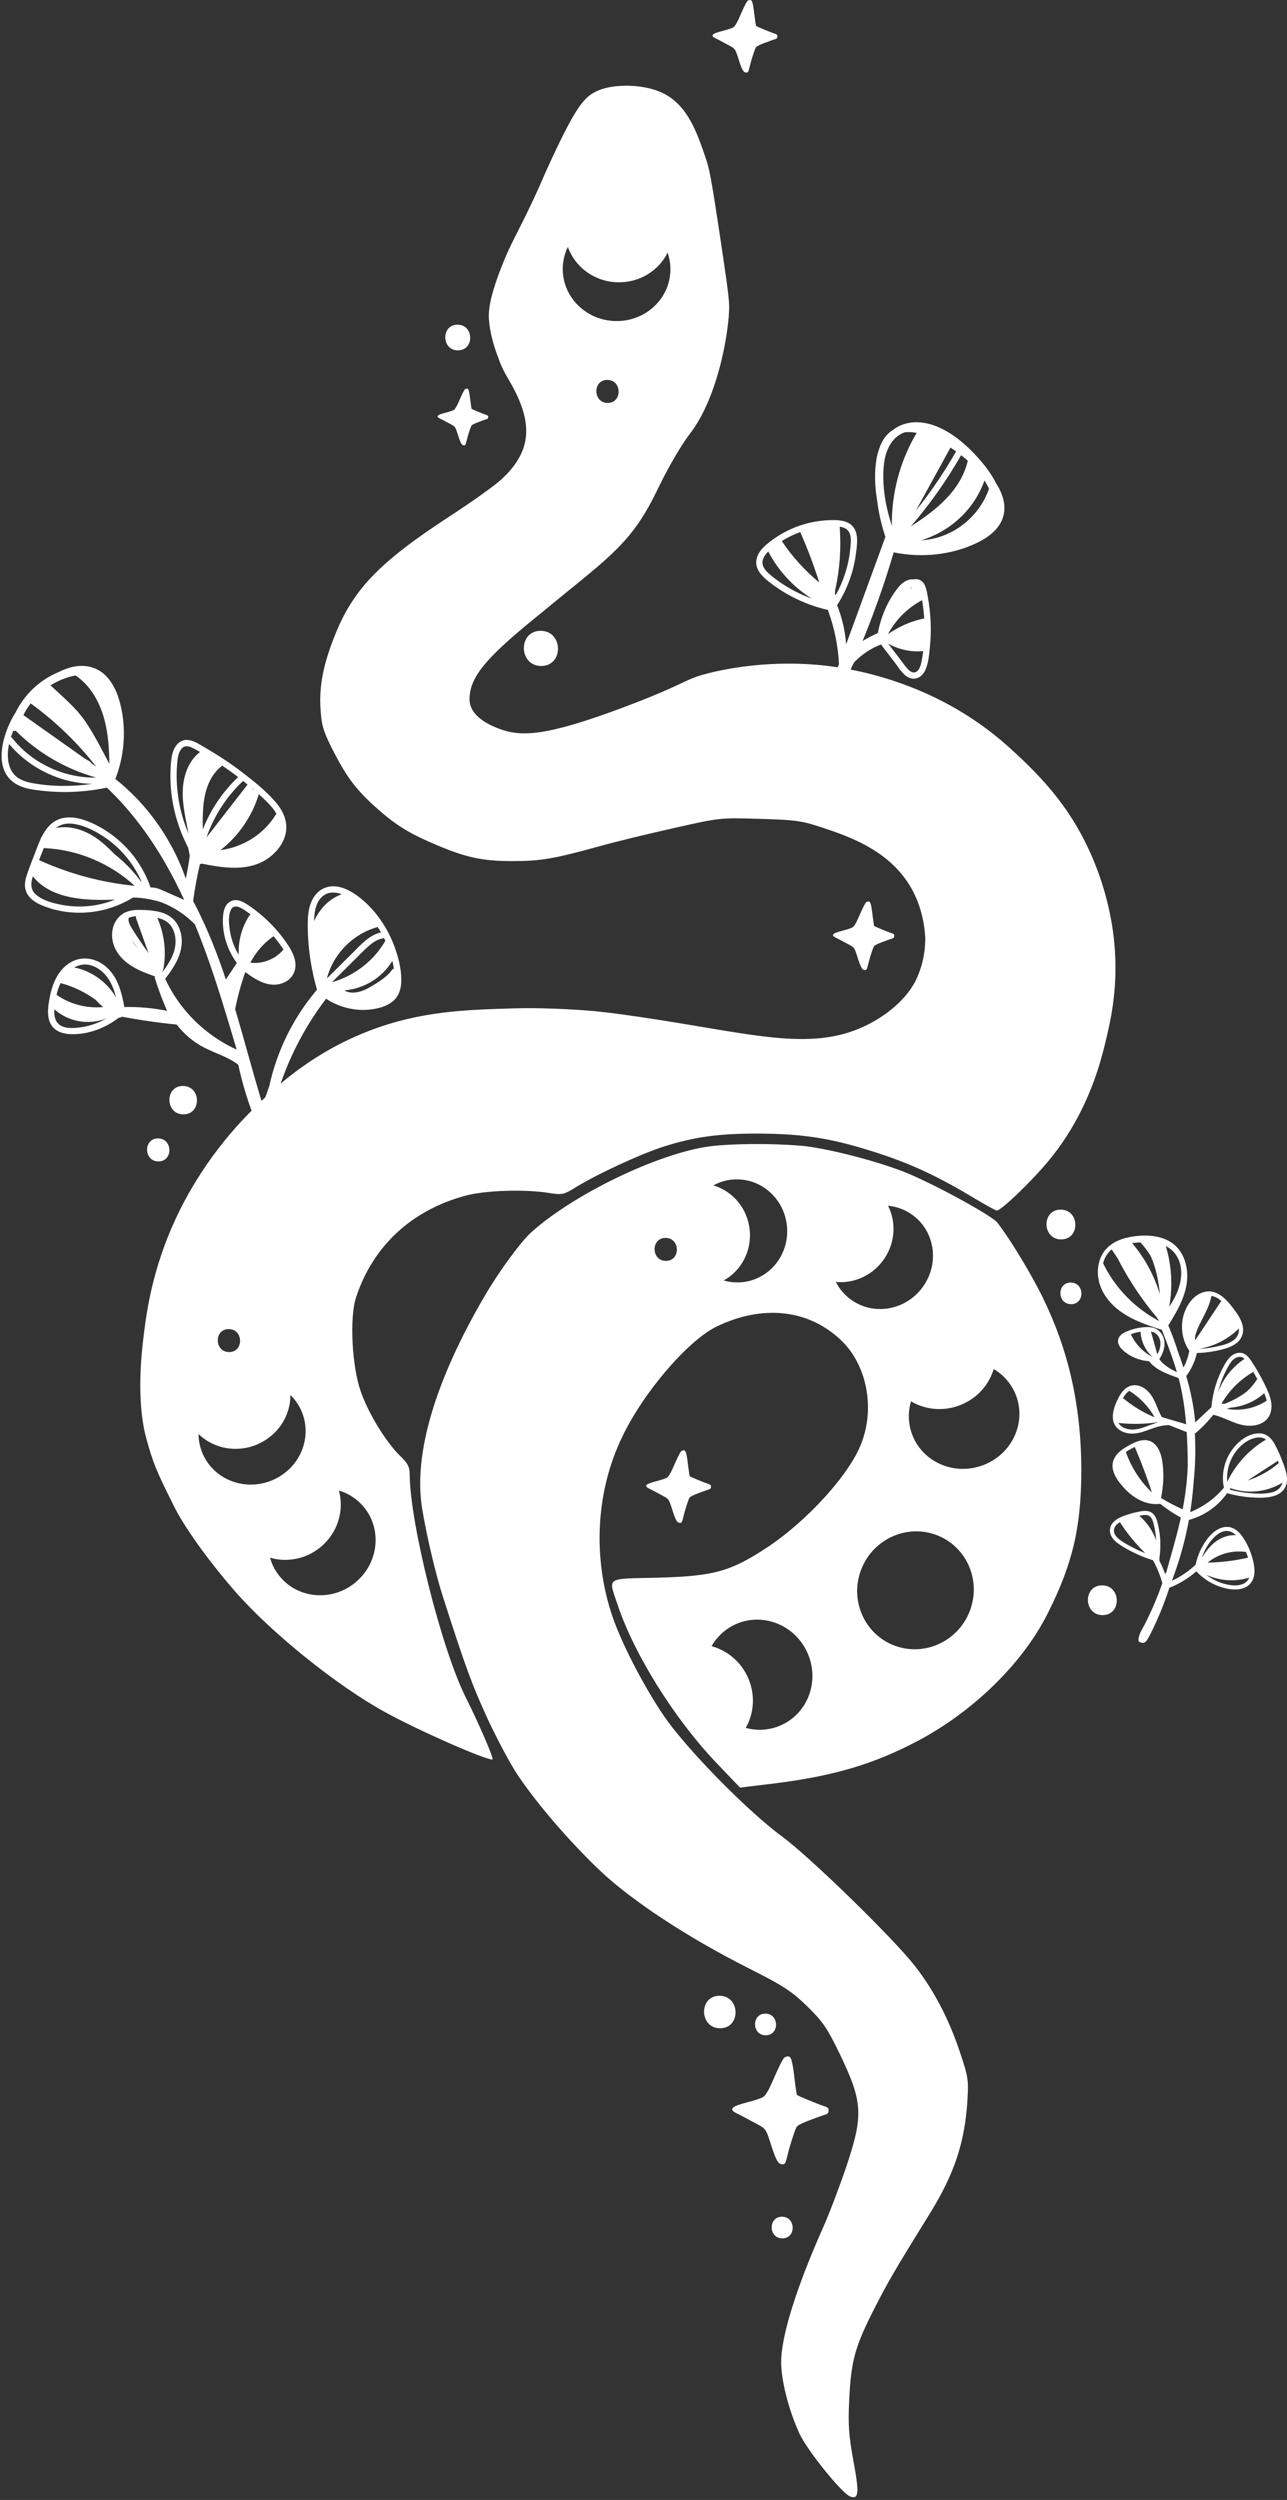 <?xml version="1.0" encoding="UTF-8"?> <svg xmlns="http://www.w3.org/2000/svg" width="170" height="330" viewBox="0 0 170 330" fill="none"><rect x="0" y="0" width="170" height="330" fill="#333333" stroke="none"/><path d="M87.252 197.289C88.426 197.922 88.303 197.748 88.879 199.525C89.261 200.679 89.449 201.001 89.774 201.019C90.052 201.035 90.079 200.981 90.268 200.214C90.474 199.359 90.857 198.159 91.05 197.748C91.132 197.575 91.544 197.365 92.323 197.076C92.954 196.834 93.571 196.625 93.694 196.587C93.817 196.561 93.909 196.433 93.918 196.267C93.931 196.034 93.85 195.963 93.446 195.84C92.995 195.692 91.197 194.958 91.106 194.864C91.083 194.84 90.994 194.28 90.911 193.609C90.709 191.853 90.598 191.459 90.333 191.443C90.212 191.437 90.052 191.494 89.975 191.568C89.82 191.726 89.534 192.287 88.894 193.75C88.588 194.455 88.32 194.906 88.119 195.039C87.955 195.152 87.338 195.361 86.749 195.506C85.251 195.888 85.007 196.14 85.784 196.517C86.008 196.619 86.666 196.967 87.252 197.289Z" fill="white"></path><path d="M94.548 5.074C94.772 5.176 95.43 5.524 96.016 5.846C97.19 6.479 97.067 6.305 97.643 8.082C98.025 9.236 98.213 9.558 98.538 9.576C98.816 9.592 98.843 9.538 99.032 8.771C99.238 7.916 99.621 6.716 99.814 6.305C99.896 6.132 100.308 5.922 101.087 5.633C101.718 5.391 102.335 5.182 102.458 5.144C102.58 5.118 102.672 4.99 102.682 4.824C102.695 4.591 102.615 4.52 102.21 4.397C101.759 4.249 99.961 3.515 99.87 3.421C99.847 3.397 99.758 2.837 99.675 2.166C99.473 0.411 99.362 0.015 99.097 0.001C98.976 -0.006 98.815 0.051 98.739 0.125C98.584 0.283 98.298 0.844 97.658 2.307C97.352 3.012 97.084 3.463 96.882 3.596C96.719 3.709 96.102 3.918 95.513 4.063C94.015 4.444 93.77 4.697 94.548 5.074Z" fill="white"></path><path d="M111.824 124.522C112.934 125.12 112.817 124.956 113.362 126.636C113.724 127.728 113.901 128.032 114.209 128.049C114.471 128.064 114.497 128.013 114.676 127.288C114.871 126.48 115.233 125.345 115.415 124.956C115.493 124.793 115.882 124.594 116.619 124.321C117.215 124.092 117.799 123.894 117.915 123.858C118.031 123.833 118.118 123.712 118.127 123.555C118.14 123.335 118.063 123.268 117.681 123.152C117.254 123.012 115.554 122.317 115.468 122.229C115.446 122.206 115.362 121.676 115.284 121.042C115.092 119.382 114.988 119.008 114.737 118.994C114.623 118.988 114.471 119.042 114.398 119.112C114.252 119.261 113.982 119.792 113.376 121.175C113.086 121.842 112.833 122.269 112.643 122.394C112.488 122.501 111.905 122.699 111.347 122.836C109.931 123.197 109.7 123.436 110.434 123.792C110.647 123.888 111.269 124.217 111.824 124.522Z" fill="white"></path><path d="M58.136 55.26C58.311 55.34 58.825 55.612 59.284 55.863C60.201 56.358 60.105 56.222 60.556 57.611C60.854 58.513 61 58.764 61.255 58.779C61.472 58.791 61.493 58.749 61.641 58.15C61.802 57.481 62.102 56.544 62.252 56.222C62.317 56.087 62.638 55.923 63.247 55.697C63.74 55.508 64.222 55.344 64.318 55.315C64.414 55.294 64.486 55.194 64.493 55.065C64.504 54.883 64.441 54.827 64.125 54.731C63.772 54.616 62.367 54.041 62.296 53.968C62.278 53.95 62.208 53.512 62.144 52.987C61.985 51.615 61.899 51.307 61.691 51.295C61.597 51.289 61.472 51.334 61.412 51.392C61.291 51.515 61.068 51.954 60.567 53.097C60.328 53.648 60.118 54.001 59.961 54.105C59.833 54.193 59.351 54.357 58.89 54.469C57.719 54.768 57.529 54.965 58.136 55.26Z" fill="white"></path><path d="M103.291 285.685C103.704 285.709 103.744 285.629 104.025 284.488C104.332 283.217 104.901 281.432 105.189 280.821C105.311 280.563 105.923 280.251 107.081 279.821C108.02 279.461 108.937 279.15 109.12 279.094C109.303 279.055 109.439 278.864 109.454 278.617C109.473 278.272 109.354 278.166 108.752 277.983C108.081 277.763 105.407 276.67 105.271 276.531C105.237 276.496 105.105 275.662 104.982 274.664C104.681 272.054 104.516 271.467 104.122 271.444C103.942 271.434 103.703 271.52 103.589 271.629C103.36 271.864 102.934 272.698 101.982 274.875C101.526 275.923 101.128 276.594 100.829 276.792C100.585 276.959 99.668 277.271 98.792 277.486C96.563 278.053 96.2 278.429 97.356 278.99C97.689 279.141 98.668 279.659 99.54 280.138C101.286 281.079 101.103 280.821 101.96 283.463C102.528 285.18 102.807 285.658 103.291 285.685Z" fill="white"></path><path d="M169.593 193.421C169.252 192.463 168.856 191.509 168.366 190.616C167.938 189.836 167.303 189.218 166.36 189.205C164.724 189.184 163.241 190.504 162.451 191.83C161.645 193.182 161.33 194.832 161.673 196.37C160.482 197.8 158.94 198.911 157.21 199.607C157.417 198.303 157.57 196.991 157.663 195.674C157.789 194.458 157.866 193.237 157.884 192.014C157.897 191.078 157.877 190.141 157.826 189.205C157.869 189.198 157.913 189.179 157.955 189.144C158.803 188.428 159.574 187.624 160.259 186.752C161.949 187.129 163.441 188.285 165.23 188.202C165.938 188.17 166.665 187.973 167.199 187.486C167.828 186.911 168.024 186.072 167.929 185.249C167.824 184.329 167.406 183.464 167.002 182.642C166.567 181.758 166.082 180.898 165.55 180.068C165.101 179.367 164.618 178.505 163.656 178.574C162.734 178.64 162.158 179.415 161.742 180.153C160.774 181.873 160.186 183.789 160.015 185.75C159.304 186.42 158.592 187.089 157.881 187.759C157.69 185.686 157.287 183.635 156.687 181.643C157.363 180.737 157.847 179.705 158.096 178.603C158.901 178.578 159.703 178.496 160.493 178.339C161.331 178.173 162.234 177.968 162.979 177.535C163.701 177.115 164.193 176.44 164.2 175.586C164.208 174.665 163.743 173.865 163.218 173.14C162.263 171.821 160.897 170.036 159.013 170.557C157.527 170.968 156.565 172.505 156.259 173.93C155.938 175.428 156.22 177.032 157.091 178.293C156.964 179.073 156.706 179.822 156.326 180.517C156.285 180.396 156.243 180.276 156.201 180.156C156.028 179.613 155.838 179.075 155.637 178.542C155.264 177.368 154.842 176.209 154.373 175.07C154.357 175.031 154.336 175 154.313 174.973C155.625 172.856 156.982 170.555 156.808 167.979C156.736 166.899 156.399 165.825 155.736 164.956C155.006 164.001 153.916 163.458 152.749 163.235C151.559 163.009 150.277 163.079 149.094 163.321C147.941 163.556 146.818 164.043 146.041 164.95C145.301 165.813 144.973 166.989 145.017 168.111C145.063 169.279 145.489 170.365 146.171 171.308C147.714 173.441 150.244 174.49 152.668 175.283C152.935 175.37 153.203 175.455 153.47 175.539C154.19 177.379 154.9 179.228 155.457 181.121C154.795 180.834 154.179 180.454 153.632 179.987C153.453 179.809 153.284 179.62 153.135 179.416C153.713 178.52 154.069 177.424 153.618 176.396C153.422 175.947 153.073 175.576 152.623 175.374C152.09 175.134 151.48 175.151 150.911 175.211C150.306 175.275 149.714 175.42 149.143 175.629C148.677 175.799 148.158 176.017 147.868 176.442C147.179 177.448 148.45 178.433 149.218 178.889C150.002 179.356 150.88 179.62 151.781 179.68C151.785 179.687 151.788 179.693 151.793 179.7C152.74 180.899 154.277 181.392 155.678 181.906C155.869 182.622 156.037 183.344 156.172 184.076C156.41 185.375 156.571 186.691 156.679 188.013C156.586 187.985 156.492 187.957 156.399 187.929C156.181 187.851 155.958 187.784 155.732 187.731C154.981 187.507 154.23 187.284 153.479 187.06C153.136 186.505 152.915 185.88 152.659 185.282C152.348 184.556 151.954 183.877 151.323 183.38C150.735 182.918 149.972 182.699 149.25 182.961C148.584 183.203 148.125 183.794 147.803 184.397C147.161 185.599 146.438 187.457 147.631 188.564C148.138 189.034 148.845 189.232 149.526 189.238C150.342 189.246 151.111 188.967 151.865 188.687C152.697 188.379 153.519 188.12 154.407 188.116L156.753 189.036C156.844 190.497 156.88 191.961 156.893 193.416C156.828 195.176 156.639 196.929 156.321 198.662C156.285 198.855 156.247 199.046 156.209 199.238C155.257 198.8 154.328 198.316 153.429 197.778C153.404 197.763 153.38 197.752 153.356 197.743C153.693 196.116 153.77 194.425 153.51 192.782C153.306 191.498 152.607 190.005 151.075 190.098C150.284 190.146 149.525 190.556 148.854 190.948C148.256 191.297 147.655 191.725 147.288 192.324C146.394 193.78 147.469 195.308 148.453 196.392C149.675 197.738 151.381 198.741 153.258 198.51C153.263 198.515 153.267 198.52 153.273 198.524C154.119 199.205 155.028 199.803 155.981 200.324C155.627 201.91 155.199 203.478 154.76 205.043C154.528 205.87 154.294 206.696 154.061 207.523C154.025 207.553 153.995 207.594 153.978 207.649C153.96 207.706 153.94 207.763 153.921 207.82C153.706 207.21 153.45 206.613 153.152 206.037C153.155 205.906 153.156 205.774 153.152 205.642C153.163 205.569 153.17 205.494 153.18 205.42C153.199 205.378 153.206 205.331 153.196 205.284C153.336 204.047 153.286 202.788 153.031 201.569C152.907 200.979 152.771 200.278 152.323 199.836C151.815 199.335 151.114 199.414 150.47 199.537C149.734 199.677 149.005 199.88 148.308 200.153C147.772 200.362 147.224 200.666 146.887 201.144C146.553 201.618 146.519 202.226 146.779 202.741C147.036 203.251 147.505 203.637 147.976 203.944C149.301 204.809 150.776 205.471 152.285 205.952C152.297 205.963 152.309 205.974 152.322 205.985C152.329 206.006 152.335 206.027 152.347 206.049C152.857 206.978 153.255 207.96 153.532 208.982C153.15 210.072 152.728 211.147 152.261 212.205C151.934 212.945 151.587 213.677 151.22 214.399C150.889 215.051 150.381 215.74 150.379 216.497C150.379 216.585 150.414 216.65 150.466 216.691C150.53 216.77 150.63 216.817 150.722 216.801C150.736 216.808 150.748 216.817 150.763 216.824C151.118 216.971 151.41 216.681 151.574 216.398C152.001 215.661 152.363 214.874 152.717 214.1C153.39 212.632 153.971 211.122 154.466 209.586C155.769 209.078 156.977 208.339 158.03 207.423C159.131 208.609 160.593 209.421 162.187 209.723C162.878 209.854 163.613 209.866 164.281 209.624C164.987 209.369 165.481 208.796 165.635 208.065C165.809 207.242 165.627 206.36 165.398 205.565C165.161 204.742 164.819 203.949 164.368 203.219C163.97 202.573 163.453 201.927 162.711 201.664C161.971 201.402 161.204 201.627 160.578 202.055C159.825 202.57 159.261 203.351 158.826 204.139C158.407 204.897 158.11 205.703 157.93 206.545C157.01 207.413 155.96 208.126 154.811 208.657C154.967 208.233 155.118 207.807 155.262 207.379C156.029 205.181 156.623 202.923 157.039 200.633C159.074 200.085 160.881 198.826 162.086 197.102C163.098 197.385 164.136 197.573 165.184 197.651C166.102 197.718 167.082 197.755 167.987 197.551C168.769 197.374 169.495 196.962 169.822 196.199C170.204 195.307 169.9 194.285 169.593 193.421ZM166.994 183.904C167.098 184.16 167.191 184.42 167.264 184.685C167.283 184.753 167.3 184.822 167.316 184.892C165.788 185.914 163.87 186.291 162.066 185.977C162.227 185.928 162.387 185.874 162.545 185.815C164.182 185.675 165.761 185.008 166.99 183.908C166.992 183.907 166.993 183.905 166.994 183.904ZM165.498 181.124C165.516 181.114 165.532 181.103 165.546 181.09C165.734 181.408 165.913 181.73 166.087 182.054C166.047 182.08 166.01 182.117 165.978 182.167C165.612 182.743 165.167 183.261 164.663 183.711C163.78 184.377 162.804 184.917 161.763 185.303C161.643 185.301 161.522 185.295 161.401 185.287C161.382 185.285 161.364 185.286 161.347 185.288C162.337 183.572 163.777 182.121 165.498 181.124ZM161.739 181.339C161.915 180.959 162.109 180.585 162.324 180.226C162.526 179.888 162.759 179.546 163.093 179.325C163.399 179.122 163.819 179.019 164.159 179.201C164.246 179.247 164.323 179.308 164.395 179.376C162.769 180.437 161.526 182.021 160.876 183.837C161.08 182.98 161.367 182.143 161.739 181.339ZM163.632 175.374C163.637 175.369 163.641 175.362 163.646 175.357C163.693 175.971 163.47 176.537 162.934 176.926C162.25 177.422 161.323 177.616 160.51 177.786C159.799 177.934 159.078 178.019 158.354 178.055C160.338 177.735 162.207 176.789 163.632 175.374ZM157.872 176.344C157.882 176.307 157.889 176.27 157.9 176.234C158.147 175.365 158.581 174.565 158.99 173.764C159.432 172.898 159.844 172.02 160.023 171.061C160.232 171.098 160.441 171.164 160.645 171.266C160.895 171.39 161.119 171.55 161.328 171.73C161.321 171.738 161.315 171.745 161.309 171.754C160.159 173.482 159.01 175.211 157.86 176.94C157.858 176.741 157.861 176.542 157.872 176.344ZM152.528 174.057C152.512 174.039 152.494 174.023 152.472 174.008C152.373 173.947 152.27 173.893 152.166 173.842C150.127 172.596 148.356 170.923 146.994 168.961C146.507 168.26 146.08 167.519 145.707 166.752C145.779 166.482 145.876 166.22 146.004 165.971C146.219 165.552 146.505 165.204 146.841 164.914C147.113 165.335 147.39 165.752 147.664 166.172C148.755 168.288 150.024 170.313 151.459 172.215C151.884 172.779 152.327 173.329 152.781 173.871C152.899 174.044 153.016 174.218 153.134 174.392C152.93 174.285 152.728 174.172 152.528 174.057ZM150.737 165.662C150.366 165.115 149.962 164.592 149.534 164.089C149.892 164.051 150.262 164.016 150.638 163.994C150.642 163.999 150.643 164.003 150.648 164.007C151.163 164.561 151.616 165.169 152.005 165.814C152.705 167.389 153.046 169.122 153.214 170.845C152.657 169.007 151.82 167.255 150.737 165.662ZM155.248 165.526C156.408 167.066 156.127 169.201 155.376 170.844C155.112 171.421 154.791 171.968 154.443 172.499C154.816 170.413 154.808 168.262 154.41 166.177C154.301 165.606 154.158 165.042 153.99 164.485C154.467 164.722 154.896 165.058 155.248 165.526ZM149.369 176.12C149.748 175.982 150.138 175.878 150.535 175.808C150.573 175.802 150.613 175.795 150.652 175.789C150.728 177.064 151.291 178.257 152.222 179.124C150.974 178.464 149.965 177.399 149.369 176.12ZM152.024 175.758C152.421 175.836 152.778 176.024 153.014 176.405C153.486 177.167 153.278 178.047 152.878 178.79C152.593 177.779 152.308 176.768 152.024 175.758ZM148.971 183.743C149.037 183.687 149.106 183.638 149.177 183.596C150.567 184.463 151.715 185.665 152.517 187.083C151.047 186.479 149.68 185.658 148.457 184.644C148.409 184.604 148.359 184.586 148.313 184.584C148.487 184.269 148.697 183.974 148.971 183.743ZM148.886 188.623C148.41 188.505 147.978 188.243 147.738 187.831C149.401 188.014 151.08 187.99 152.738 187.764C152.751 187.762 152.763 187.758 152.775 187.755C152.805 187.758 152.834 187.756 152.861 187.749C152.866 187.759 152.871 187.77 152.876 187.781C151.571 188.147 150.268 188.967 148.886 188.623ZM148.726 191.699C148.723 191.689 148.718 191.68 148.713 191.671C148.733 191.658 148.753 191.643 148.773 191.63C149.119 191.401 149.498 191.181 149.889 191.001C150.737 192.968 151.495 194.972 152.159 197.008C150.613 195.54 149.434 193.71 148.726 191.699ZM149.064 203.969C148.342 203.56 146.84 202.799 147.188 201.736C147.305 201.377 147.606 201.122 147.93 200.932C148.89 202.419 150.011 203.787 151.276 205.021C150.516 204.721 149.776 204.371 149.064 203.969ZM150.486 200.083C150.636 200.052 150.788 200.026 150.939 200.004C151.234 199.962 151.561 199.943 151.819 200.116C152.268 200.418 152.377 201.111 152.482 201.595C152.606 202.167 152.681 202.747 152.714 203.328C152.269 202.082 151.504 200.953 150.486 200.083ZM164.319 209.021C163.792 209.294 163.166 209.314 162.589 209.243C161.408 209.098 160.274 208.6 159.327 207.874C161.095 208.682 163.148 208.831 165.01 208.243C164.881 208.567 164.661 208.844 164.319 209.021ZM164.521 204.857C164.544 204.86 164.565 204.861 164.585 204.859C164.628 204.966 164.672 205.073 164.71 205.181C164.761 205.325 164.809 205.472 164.855 205.62C164.841 205.621 164.827 205.622 164.812 205.626C163.07 206.021 161.294 206.238 159.509 206.27C159.591 206.203 159.676 206.138 159.761 206.075C159.824 206.049 159.886 206.01 159.944 205.953C159.95 205.946 159.958 205.939 159.964 205.933C161.282 205.037 162.927 204.631 164.521 204.857ZM160.362 202.939C160.816 202.487 161.425 202.057 162.098 202.089C162.56 202.111 162.944 202.345 163.261 202.657C162.27 202.576 161.284 202.954 160.496 203.564C159.778 204.122 159.234 204.853 158.75 205.619C159.094 204.62 159.629 203.667 160.362 202.939ZM168.793 192.832C168.833 192.929 168.872 193.028 168.912 193.127C167.705 194.165 166.3 194.946 164.793 195.431C165.021 195.282 165.248 195.132 165.476 194.986C166.585 194.273 167.691 193.555 168.793 192.832ZM162.587 192.736C163.143 191.481 164.219 190.279 165.568 189.865C165.93 189.754 166.332 189.695 166.707 189.786C166.9 189.833 167.067 189.92 167.218 190.033C165 191.341 163.213 193.293 162.108 195.605C162.018 194.631 162.186 193.642 162.587 192.736ZM168.188 196.939C167.318 197.221 166.337 197.181 165.437 197.127C164.413 197.066 163.399 196.897 162.409 196.63C162.444 196.597 162.473 196.555 162.495 196.502C162.496 196.497 162.499 196.493 162.5 196.488C162.514 196.471 162.527 196.455 162.54 196.437C162.551 196.443 162.561 196.451 162.573 196.455C164.832 197.248 167.372 196.952 169.403 195.711C169.258 196.314 168.809 196.738 168.188 196.939Z" fill="white"></path><path d="M54.117 194.718C54.117 193.603 53.886 193.177 52.767 192.095C50.955 190.291 48.683 186.619 47.662 183.701C46.477 180.389 46.148 173.897 47.037 171.242C49.243 164.52 54.314 159.798 61.361 157.864C63.996 157.11 69.495 156.946 72.722 157.503C74.204 157.733 74.501 157.667 75.851 156.847C78.716 155.044 84.61 152.323 87.706 151.339C91.624 150.093 94.917 149.634 99.824 149.634C105.29 149.634 109.011 150.126 113.556 151.47C119.384 153.175 123.237 154.88 128.737 158.192C130.218 159.077 131.536 159.799 131.667 159.799C132.227 159.799 136.146 156.061 138.418 153.339C139.309 152.272 140.119 151.176 140.861 150.025C144.171 144.891 145.413 140.071 146.025 137.535C146.674 134.847 147.591 130.911 147.28 125.666C147.174 123.884 146.789 119.619 144.84 114.551C144.277 113.089 143.288 110.737 141.626 108.104C139.533 104.789 136.822 101.776 132.952 98.354C125.288 91.575 116.757 89.233 112.355 88.383C112.502 88.056 112.658 87.732 112.832 87.419C113.825 86.392 115.029 85.584 116.369 85.069C117.004 85.9 117.639 86.731 118.274 87.562C118.821 88.278 119.412 89.332 120.366 89.552C121.222 89.749 121.908 89.158 122.238 88.424C122.641 87.527 122.72 86.48 122.822 85.513C123.061 83.24 122.957 80.939 122.538 78.692C122.385 77.874 122.238 76.688 121.244 76.478C121.044 76.435 120.855 76.442 120.674 76.482C119.818 76.391 119.097 76.975 118.595 77.61C117.256 79.303 116.39 81.346 115.977 83.452C115.971 83.484 115.969 83.516 115.968 83.546C115.965 83.548 115.962 83.548 115.959 83.549C115.277 83.892 114.577 84.206 113.943 84.615C114.93 82.194 115.848 79.744 116.68 77.265C117.165 75.822 117.619 74.37 118.051 72.911C121.713 73.666 125.669 73.277 129.054 71.659C130.417 71.007 131.775 70.02 132.373 68.587C133.059 66.943 132.485 65.206 131.563 63.78C130.791 62.222 129.566 60.785 128.499 59.69C126.549 57.687 123.79 55.655 120.853 55.741C119.702 55.775 118.711 56.157 117.913 56.778C116.992 57.354 116.41 58.313 116.092 59.364C115.957 59.74 115.854 60.133 115.784 60.538C115.479 62.323 115.55 64.212 115.861 66.068C116.064 67.702 116.43 69.309 116.955 70.868C116.954 70.871 116.952 70.874 116.951 70.877C115.223 75.602 113.496 80.326 111.768 85.05C111.633 83.281 111.229 81.537 110.572 79.884C111.885 77.838 112.752 75.506 113.059 73.096C113.206 71.948 113.472 70.403 112.619 69.458C111.843 68.598 110.462 68.622 109.4 68.67C106.843 68.785 104.314 69.642 102.229 71.122C101.288 71.789 100.144 72.656 99.924 73.862C99.694 75.124 100.641 76.061 101.549 76.778C103.84 78.591 106.526 79.873 109.38 80.518C109.382 80.559 109.387 80.603 109.404 80.649C110.22 82.903 110.697 85.255 110.821 87.642L110.751 87.832C110.72 87.917 110.689 88.003 110.657 88.088C110.266 88.028 109.954 87.984 109.769 87.959C107.816 87.7 101.536 87.005 94.117 88.736C90.129 89.667 91.303 90.017 82.272 93.402C71.901 97.29 68.746 97.254 65.906 96.189C63.37 95.238 62.02 93.894 62.02 92.32C62.02 89.468 64.028 86.976 70.647 81.599C72.195 80.32 74.994 78.058 76.871 76.516C82.568 71.893 84.445 69.631 87.047 64.221C88.331 61.565 90.076 58.614 91.097 57.302C94.968 52.33 96.34 43.355 96.315 40.453C96.305 39.217 95.896 36.466 95.079 31.015C93.907 23.195 93.673 22.227 93.238 20.94C92.078 17.514 90.83 13.827 87.475 12.252C85.391 11.273 82.926 11.311 82.578 11.319C81.78 11.339 80.284 11.374 78.847 12.022C77.157 12.784 76.05 14.165 72.886 20.941C71.44 24.038 71.729 23.627 70.45 26.351C68.199 31.143 67.51 31.981 66.231 35.256C64.538 39.59 64.531 41.23 64.582 42.095C64.701 44.116 65.381 46.025 65.633 46.732C66.201 48.329 66.459 48.868 67.288 50.286C70.549 55.86 70.252 59.598 66.169 63.336C65.345 64.09 62.546 66.09 59.945 67.795C50.23 74.09 46.707 77.664 44.237 83.861C42.755 87.566 42.163 90.386 42.327 93.403C42.459 95.665 42.656 96.386 43.809 98.714C45.653 102.354 46.806 103.928 49.144 106.125C51.943 108.682 53.688 109.83 57.113 111.305C61.427 113.174 63.633 113.666 67.618 113.666C71.372 113.666 73.018 113.403 78.978 111.764C81.152 111.141 85.663 110.059 89.022 109.305C95.114 107.928 95.114 107.928 100.383 108.092C105.158 108.223 105.948 108.354 108.714 109.272C112.337 110.475 117.004 112.185 119.845 116.387C120.663 117.597 122.014 120.034 122.222 123.827C122.22 125.542 121.902 126.884 121.623 127.765C121.33 128.69 120.999 129.347 120.925 129.492C120.633 130.068 119.73 131.71 117.47 133.463C115.049 135.34 112.646 136.124 111.876 136.355C104.697 138.513 96.517 135.833 81.613 133.831C80.413 133.669 79.316 133.544 78.199 133.446C78.199 133.446 72.913 132.957 67.782 133.109C61.443 133.297 55.518 133.473 48.784 136.062C43.755 137.995 39.91 140.645 37.065 143.04C38.446 139.056 40.442 135.301 42.999 131.928C43.024 131.895 43.043 131.863 43.06 131.829C45.099 133.181 47.701 133.668 50.084 133.042C50.843 132.843 51.591 132.505 52.141 131.933C52.67 131.384 52.92 130.638 52.982 129.891C53.102 128.415 52.748 126.85 52.286 125.455C51.352 122.638 49.536 119.903 47.089 118.164C46.097 117.46 44.857 116.856 43.603 117.021C42.087 117.22 41.186 118.467 40.856 119.869C40.651 120.743 40.638 121.649 40.653 122.542C40.668 123.461 40.725 124.38 40.823 125.294C41.017 127.103 41.372 128.895 41.874 130.645C38.762 134.283 36.588 138.692 35.572 143.36C35.392 143.848 35.221 144.339 35.054 144.832C34.877 144.998 34.706 145.161 34.54 145.32C33.324 141.301 32.261 137.235 31.06 133.212C31.391 131.548 31.835 129.908 32.402 128.308C33.94 129.478 35.856 130.623 37.768 129.567C38.596 129.109 39.065 128.238 39.031 127.302C39 126.417 38.573 125.572 38.099 124.842C36.79 122.823 35.053 121.052 33.077 119.676C32.332 119.157 31.36 118.49 30.434 118.995C29.511 119.499 29.432 120.733 29.439 121.659C29.455 123.625 30.127 125.535 31.281 127.113C30.798 127.842 30.315 128.571 29.832 129.3C29.673 128.818 29.512 128.336 29.344 127.856C28.273 124.797 27.028 121.796 25.508 118.931C25.734 117.299 26.03 115.679 26.405 114.074C26.484 114.069 26.562 114.041 26.628 113.997C29.536 114.583 32.852 115.1 35.424 113.29C36.542 112.503 37.464 111.34 37.742 109.984C38.068 108.395 37.347 106.942 36.315 105.771C35.065 104.354 33.539 103.129 32.041 101.983C30.468 100.778 28.812 99.677 27.091 98.692C26.373 98.282 25.564 97.699 24.708 97.671C23.89 97.644 23.274 98.224 22.965 98.934C22.647 99.668 22.592 100.471 22.545 101.258C22.495 102.082 22.498 102.909 22.553 103.733C22.742 106.583 23.538 109.384 24.867 111.912C24.864 111.944 24.864 111.977 24.873 112.013C24.951 112.329 25.012 112.648 25.064 112.968C24.933 113.98 24.759 114.983 24.538 115.978C23.233 112.225 21.151 108.75 18.454 105.816C17.487 104.764 16.44 103.788 15.325 102.893C15.295 102.869 15.265 102.851 15.234 102.837C16.34 99.995 16.653 96.863 16.09 93.861C15.769 92.143 15.177 90.354 13.883 89.11C12.687 87.96 11.057 87.675 9.477 88.061C8.881 88.206 8.306 88.431 7.754 88.71C5.292 89.718 3.244 91.645 2.068 94.028C1.927 94.255 1.79 94.484 1.661 94.718C0.241 97.309 -0.992 101.876 2.342 103.614C3.248 104.086 4.298 104.233 5.3 104.353C6.306 104.474 7.32 104.539 8.333 104.549C10.277 104.566 12.214 104.363 14.116 103.969C17.184 106.877 19.723 110.283 21.83 113.936C22.74 115.514 23.564 117.137 24.33 118.788C23.484 118.415 22.638 118.043 21.792 117.671C21.142 117.385 20.568 117.108 19.886 117.149C18.923 114.335 17.067 111.839 14.646 110.098C13.451 109.24 12.113 108.508 10.687 108.114C9.385 107.754 7.934 107.782 6.854 108.68C6.277 109.16 5.852 109.791 5.505 110.475C5.429 110.55 5.382 110.65 5.367 110.759C5.01 111.523 4.734 112.337 4.445 113.074C4.146 113.838 3.846 114.604 3.581 115.381C3.362 116.022 3.204 116.693 3.356 117.368C3.685 118.826 5.296 119.479 6.573 119.887C7.815 120.285 9.12 120.473 10.425 120.482C12.929 120.499 15.443 119.798 17.566 118.472C18.846 118.499 20.117 118.718 21.332 119.11C22.982 119.753 24.488 120.739 25.74 122.011C26.256 123.262 26.744 124.524 27.206 125.796C28.688 129.877 29.922 134.04 31.161 138.199C31.196 138.317 31.231 138.435 31.266 138.552C27.876 137.014 24.978 134.491 22.988 131.35C22.552 130.66 22.163 129.944 21.822 129.205C22.909 127.789 23.953 126.229 24.01 124.394C24.036 123.547 23.836 122.671 23.386 121.947C22.9 121.167 22.135 120.675 21.259 120.427C20.365 120.174 19.372 120.122 18.446 120.106C17.814 120.096 17.154 120.168 16.576 120.431C16.498 120.439 16.424 120.474 16.366 120.539C16.26 120.598 16.157 120.663 16.059 120.738C14.621 121.837 14.489 123.864 15.297 125.374C16.338 127.317 18.468 128.188 20.453 128.88C20.436 128.961 20.436 129.049 20.467 129.147C20.922 130.605 21.458 132.03 22.063 133.43C20.204 133.058 18.321 132.888 16.423 132.931C16.091 131.073 15.62 129.161 14.219 127.806C12.834 126.467 10.803 126.052 9.138 127.146C7.33 128.334 6.694 130.539 6.419 132.563C6.295 133.478 6.265 134.492 6.777 135.303C7.325 136.173 8.342 136.471 9.319 136.511C11.583 136.603 13.928 135.715 15.694 134.336C15.83 134.358 15.982 134.306 16.087 134.203C18.486 134.658 20.905 135.005 23.335 135.241C24.332 136.521 25.573 137.576 27.035 138.316C28.515 139.064 30.16 139.534 31.475 140.55C31.92 142.612 32.506 144.636 33.23 146.615C33.099 146.748 32.97 146.879 32.848 147.003C26.816 153.15 23.855 159.329 22.682 162.049C19.927 168.435 19.274 173.724 18.879 177.143C18.076 184.089 18.856 188.163 19.307 189.799C20.229 193.144 20.558 193.963 22.929 198.718C24.247 201.439 27.507 205.997 30.964 209.964C35.706 215.44 44.499 222.522 50.854 225.998C55.267 228.424 63.961 232.26 65.047 232.26C65.311 232.26 63.236 227.473 61.556 224.129C58.365 217.834 54.183 201.21 54.117 194.718ZM121.749 87.214C121.651 87.72 121.465 88.559 120.892 88.74C120.474 88.872 120.108 88.531 119.851 88.249C119.518 87.886 119.237 87.472 118.939 87.082C118.398 86.374 117.857 85.666 117.316 84.958C118.706 85.742 120.333 86.096 121.926 85.949C121.934 85.948 121.94 85.946 121.948 85.945C121.894 86.37 121.83 86.794 121.749 87.214ZM120.36 77.572C120.411 77.554 120.461 77.54 120.508 77.532C120.389 77.612 120.258 77.687 120.14 77.771C120.211 77.701 120.285 77.635 120.36 77.572ZM121.797 79.223C121.935 80.028 122.028 80.84 122.078 81.655C122.036 81.651 121.992 81.652 121.944 81.662C120.277 82.027 118.691 82.728 117.296 83.705C118.313 81.8 119.882 80.237 121.797 79.223ZM128.919 65.771C129.377 65.031 129.746 64.24 130.043 63.424C130.087 63.496 130.133 63.567 130.175 63.639C130.342 63.921 130.5 64.211 130.642 64.505C129.4 68.073 126.197 70.755 122.403 71.256C122.16 71.288 121.917 71.309 121.673 71.324C124.651 70.415 127.258 68.461 128.919 65.771ZM127.838 60.819C126.891 64.802 123.626 67.352 120.311 69.485C122.818 66.569 125.049 63.421 126.957 60.084C127.259 60.319 127.551 60.567 127.838 60.819ZM125.548 59.085C125.8 59.246 126.048 59.414 126.292 59.588C124.728 62.334 122.948 64.95 120.971 67.412C122.496 64.636 124.022 61.861 125.548 59.085ZM116.761 61.279C116.928 59.746 117.546 58.112 118.96 57.312C119.125 57.219 119.296 57.141 119.469 57.075C119.994 56.999 120.546 57.038 121.082 57.142C119.112 60.454 117.991 64.244 117.825 68.091C117.805 68.539 117.803 68.988 117.811 69.436C116.959 66.822 116.467 63.98 116.761 61.279ZM103.22 76.987C102.748 76.67 102.291 76.333 101.854 75.971C101.46 75.645 101.046 75.279 100.834 74.803C100.494 74.044 100.925 73.349 101.477 72.794C102.794 75.325 104.794 77.484 107.205 79.012C105.803 78.497 104.464 77.822 103.22 76.987ZM103.264 71.422C104.031 70.942 104.851 70.543 105.703 70.234C106.666 72.408 107.504 74.634 108.221 76.898C106.318 75.32 104.644 73.474 103.264 71.422ZM110.391 78.517C110.354 78.493 110.319 78.466 110.282 78.441C110.295 78.272 110.301 78.102 110.311 77.933C110.926 75.18 111.132 72.342 110.912 69.528C111.146 69.561 111.375 69.617 111.588 69.716C112.641 70.203 112.389 71.655 112.294 72.59C112.083 74.676 111.418 76.697 110.408 78.531C110.402 78.527 110.397 78.522 110.391 78.517ZM80.27 53.187C78.306 53.187 78.253 50.151 80.216 50.151C82.18 50.151 82.233 53.187 80.27 53.187ZM74.338 35.284C74.372 34.322 74.61 33.414 75.011 32.596C75.933 35.222 78.465 37.156 81.509 37.261C84.436 37.363 87.008 35.745 88.183 33.348C88.45 34.108 88.582 34.927 88.553 35.776C88.421 39.558 85.132 42.514 81.206 42.378C77.281 42.242 74.206 39.066 74.338 35.284ZM52.031 127.851C51.934 127.887 51.843 127.95 51.77 128.049C51.082 128.982 49.98 129.646 48.996 130.234C48.018 130.82 46.883 131.254 45.8 130.894C45.699 130.844 45.598 130.79 45.499 130.728C48.058 130.515 50.451 129.098 51.825 126.838C51.907 127.173 51.975 127.511 52.031 127.851ZM50.727 123.828C50.79 123.956 50.849 124.086 50.908 124.215C50.877 124.243 50.848 124.276 50.824 124.317C49.286 126.92 46.741 128.832 43.842 129.66C44.855 128.656 45.868 127.651 46.881 126.646C47.468 126.064 48.04 125.457 48.661 124.91C49.222 124.415 49.874 123.963 50.632 123.852C50.666 123.847 50.697 123.839 50.727 123.828ZM49.889 122.366C50.042 122.601 50.191 122.838 50.33 123.08C48.762 123.422 47.649 124.727 46.553 125.814C45.429 126.928 44.306 128.042 43.182 129.157C44.008 125.902 46.646 123.256 49.889 122.366ZM41.479 121.588C41.513 120.324 41.743 118.769 42.93 118.088C43.619 117.692 44.415 117.774 45.142 118.036C43.413 118.682 42.251 119.955 41.479 121.588ZM36.133 123.58C36.349 123.837 36.56 124.098 36.762 124.367C36.965 124.639 37.214 124.972 37.448 125.336C36.386 126.608 34.709 127.274 33.066 127.082C33.789 125.687 34.833 124.482 36.133 123.58ZM30.347 122.736C30.238 121.947 30.14 120.972 30.444 120.212C30.833 119.242 31.752 119.76 32.371 120.181C32.618 120.349 32.859 120.527 33.098 120.707C33.039 120.747 32.985 120.796 32.943 120.859C31.939 122.38 31.448 124.22 31.536 126.035C30.919 125.031 30.507 123.899 30.347 122.736ZM29.045 109.612L29.674 108.802C29.482 109.064 29.289 109.327 29.09 109.584C29.075 109.593 29.06 109.602 29.045 109.612ZM34.637 105.247C35.318 105.879 36.047 106.59 36.514 107.42C36.489 107.445 36.466 107.473 36.446 107.506C34.899 110.086 32.096 111.839 29.116 112.221C31.513 110.355 33.307 107.753 34.186 104.836C34.337 104.973 34.488 105.109 34.637 105.247ZM33.333 104.09C33.404 104.152 33.478 104.211 33.549 104.273C33.544 104.279 33.54 104.286 33.535 104.292C33.468 104.223 33.385 104.169 33.296 104.137L33.333 104.09ZM32.109 103.084C32.308 103.242 32.505 103.402 32.701 103.563C30.892 105.893 29.082 108.223 27.273 110.553C28.252 107.724 29.912 105.151 32.109 103.084ZM26.849 106.518C27.011 104.531 27.625 102.418 29.268 101.14C29.3 101.115 29.326 101.087 29.349 101.058C30.067 101.541 30.77 102.046 31.458 102.572C29.412 104.506 27.816 106.884 26.785 109.489C26.764 108.495 26.769 107.502 26.849 106.518ZM4.057 92.849C7.32 95.223 10.241 98.037 12.721 101.211C12.501 101.055 12.281 100.899 12.061 100.743C12.022 100.645 11.948 100.555 11.83 100.488C11.617 100.367 11.403 100.247 11.189 100.126C8.488 98.215 5.787 96.304 3.086 94.392C3.362 93.849 3.687 93.332 4.057 92.849ZM4.293 103.376C3.486 103.227 2.662 102.984 2.047 102.415C1.531 101.938 1.235 101.273 1.114 100.591C0.974 99.8 1.03 98.993 1.198 98.207C3.593 101.068 7.093 102.95 10.812 103.378C11.283 103.432 11.755 103.459 12.228 103.467C9.601 103.847 6.885 103.855 4.293 103.376ZM3.821 99.631C3.012 98.99 2.275 98.262 1.636 97.453C1.579 97.381 1.511 97.336 1.439 97.312C1.532 97.022 1.64 96.739 1.754 96.46C1.86 96.488 1.973 96.486 2.077 96.454C5.022 99.391 8.717 101.531 12.727 102.646C9.527 102.7 6.332 101.619 3.821 99.631ZM11.224 95.163C10 93.393 8.246 91.947 6.673 90.469C7.638 89.861 8.71 89.417 9.845 89.185C9.89 89.175 9.935 89.167 9.98 89.159C11.932 90.471 13.149 92.642 13.762 94.872C14.296 96.814 14.415 98.831 14.451 100.84C13.425 98.929 12.451 96.938 11.224 95.163ZM11.68 119.606C10.498 119.715 9.307 119.664 8.142 119.439C6.993 119.218 5.637 118.874 4.741 118.084C3.98 117.412 4.065 116.535 4.337 115.678C6.797 118.755 11.438 118.907 15.2 118.746C14.079 119.199 12.893 119.493 11.68 119.606ZM5.202 113.551C5.187 113.544 5.172 113.541 5.157 113.536C5.329 113.097 5.497 112.656 5.676 112.22C5.714 112.126 5.753 112.032 5.791 111.937C5.826 111.948 5.862 111.955 5.902 111.957C10.306 112.156 14.561 113.968 17.796 116.932C13.444 116.5 9.182 115.362 5.202 113.551ZM18.581 116.309C17.587 114.971 16.417 113.764 15.105 112.732C13.556 111.127 11.88 109.708 9.57 109.287C8.85 109.156 8.114 109.156 7.401 109.301C7.655 109.096 7.941 108.933 8.263 108.835C8.818 108.665 9.413 108.688 9.978 108.793C11.261 109.031 12.486 109.658 13.575 110.356C15.848 111.813 17.651 113.963 18.72 116.43C18.673 116.39 18.627 116.35 18.581 116.309ZM24.145 105.255C24.225 106.869 24.615 108.442 24.895 110.029C24.25 108.513 23.792 106.92 23.55 105.289C23.335 103.835 23.272 102.35 23.394 100.884C23.451 100.203 23.516 99.412 23.96 98.855C24.51 98.166 25.308 98.645 25.918 98.977C26.087 99.069 26.255 99.164 26.423 99.259C24.622 100.648 24.036 103.056 24.145 105.255ZM17.418 124.073C17.479 124.162 17.538 124.248 17.594 124.333C17.787 124.625 17.982 124.915 18.18 125.205C17.886 124.857 17.632 124.478 17.418 124.073ZM18.582 124.33C18.176 123.725 17.767 123.118 17.39 122.494C17.161 122.113 16.889 121.618 16.994 121.158C17.299 121.029 17.633 120.963 17.98 120.939C17.947 121.018 17.939 121.112 17.977 121.217C18.529 122.761 19.08 124.304 19.632 125.847C19.276 125.345 18.925 124.84 18.582 124.33ZM21.419 128.289C21.482 128.238 21.53 128.165 21.551 128.063C22.01 125.734 21.727 123.325 20.779 121.157C21.419 121.299 22.029 121.558 22.464 122.071C22.923 122.615 23.14 123.329 23.182 124.029C23.279 125.647 22.395 127.077 21.447 128.343C21.438 128.324 21.429 128.305 21.419 128.289ZM7.996 129.766C9.687 130.213 11.268 130.98 12.665 132.005C12.693 132.035 12.721 132.065 12.749 132.096C12.928 132.293 13.256 132.646 13.624 132.925C13.615 132.927 13.607 132.926 13.598 132.928C13.579 132.933 13.56 132.936 13.541 132.94C11.408 133.118 9.217 132.552 7.466 131.315C7.593 130.781 7.764 130.256 7.996 129.766ZM10.431 135.638C9.622 135.729 8.644 135.792 7.928 135.324C7.23 134.867 7.127 133.993 7.178 133.227C9.057 134.913 11.776 135.349 14.081 134.424C12.962 135.067 11.723 135.494 10.431 135.638ZM9.8 127.708C10.242 127.462 10.736 127.314 11.25 127.314C12.03 127.315 12.781 127.667 13.374 128.154C14.457 129.045 14.989 130.317 15.322 131.645C14.139 129.646 12.097 128.153 9.8 127.708ZM30.213 175.441C32.176 175.441 32.229 178.476 30.267 178.476C28.303 178.476 28.25 175.441 30.213 175.441ZM26.82 192C26.421 191.123 26.229 190.204 26.223 189.294C28.221 191.239 31.352 191.852 34.126 190.6C36.793 189.396 38.377 186.809 38.359 184.141C38.938 184.705 39.422 185.379 39.774 186.153C41.343 189.6 39.715 193.703 36.138 195.318C32.561 196.932 28.389 195.447 26.82 192ZM47.337 208.541C44.459 211.282 39.965 211.256 37.301 208.483C36.5 207.649 35.956 206.661 35.664 205.614C38.043 206.324 40.769 205.744 42.739 203.868C44.752 201.951 45.442 199.189 44.764 196.752C45.861 197.079 46.884 197.68 47.725 198.556C50.389 201.329 50.215 205.8 47.337 208.541Z" fill="white"></path><path d="M131.734 161.372C131.01 160.487 124.061 156.651 120.044 154.945C116.421 153.404 109.342 151.568 105.851 151.24C101.965 150.913 96.861 150.945 93.831 151.306C87.048 152.191 75.72 157.634 70.122 162.716C68.739 163.995 65.939 167.799 64.096 170.946C57.444 182.258 54.579 192.029 55.764 199.144C56.324 202.62 57.608 208.062 58.563 210.948C61.527 220.194 62.383 222.456 64.392 226.85C65.643 229.539 67.454 232.949 68.442 234.391C70.978 238.162 75.193 243.047 79.21 246.884C83.425 250.884 90.802 255.736 98.87 259.802C103.612 262.196 104.567 262.851 106.674 264.884C108.716 266.884 109.309 267.803 110.857 270.983C113.985 277.475 114.084 279.147 111.779 286.033C110.89 288.656 109.539 292.197 108.782 293.902C105.193 301.935 103.184 308.394 103.184 311.772C103.184 314.264 104.205 318.231 105.621 321.28C106.675 323.51 111.186 329.116 112.306 329.543C113.425 329.969 113.524 329.084 112.733 324.887C112.108 321.477 112.009 320.067 112.174 316.755C112.404 311.706 112.931 309.772 115.401 304.919C117.278 301.214 118.266 299.542 122.777 292.263C126.037 287.017 127.42 282.885 127.783 277.344C127.947 274.557 127.914 274.196 126.762 270.786C125.28 266.36 123.271 262.589 120.768 259.409C117.838 255.704 107.036 245.179 103.348 242.457C98.705 239.047 90.769 230.949 87.772 226.621C84.907 222.424 81.812 216.391 80.659 212.653C78.288 205.046 78.815 196.652 82.174 189.701C84.973 183.799 90.868 176.947 94.655 175.11C100.681 172.192 106.674 172.815 110.955 176.783C114.446 179.963 115.631 185.734 113.787 190.488C112.24 194.62 106.576 200.816 101.241 204.325C96.433 207.472 94.227 208.062 86.817 208.259C79.869 208.423 80.33 208.095 81.614 211.932C83.788 218.391 89.057 226.818 94.49 232.555L97.75 235.965L102.36 235.408C110.132 234.424 115.401 232.883 121.295 229.768C128.573 225.899 135.027 219.604 138.32 213.112C141.679 206.489 142.799 201.702 142.832 194.226C142.832 185.144 140.988 177.438 137.069 169.963C135.324 166.684 133.15 163.208 131.734 161.372ZM87.963 166.439C86 166.439 85.947 163.404 87.91 163.404C89.873 163.404 89.926 166.439 87.963 166.439ZM97.953 169.258C97.136 169.328 96.341 169.242 95.594 169.024C97.847 167.784 99.28 165.247 99.039 162.455C98.788 159.552 96.8 157.228 94.224 156.475C94.993 156.052 95.856 155.78 96.782 155.701C100.42 155.389 103.632 158.172 103.956 161.915C104.279 165.659 101.592 168.947 97.953 169.258ZM102.999 227.805C101.524 228.416 99.953 228.478 98.504 228.086C99.582 226.197 99.792 223.812 98.87 221.606C97.948 219.401 96.1 217.87 93.995 217.299C94.736 215.999 95.888 214.933 97.362 214.322C100.981 212.822 105.176 214.625 106.732 218.348C108.289 222.071 106.617 226.305 102.999 227.805ZM112.623 171.706C111.65 171.062 110.907 170.199 110.411 169.221C112.84 169.45 115.349 168.335 116.831 166.117C118.282 163.945 118.374 161.28 117.299 159.159C118.344 159.257 119.373 159.603 120.3 160.217C123.384 162.26 124.165 166.488 122.045 169.661C119.925 172.833 115.707 173.749 112.623 171.706ZM128.091 212.683C126.53 216.703 122.056 218.725 118.099 217.201C114.141 215.677 112.199 211.183 113.76 207.164C115.321 203.145 119.795 201.123 123.753 202.647C127.71 204.171 129.652 208.664 128.091 212.683ZM129.943 193.372C126.173 194.845 121.956 193.093 120.525 189.46C119.941 187.98 119.911 186.415 120.335 184.98C122.21 186.092 124.6 186.351 126.833 185.478C129.067 184.606 130.642 182.798 131.259 180.713C132.549 181.478 133.595 182.646 134.179 184.127C135.61 187.76 133.714 191.899 129.943 193.372Z" fill="white"></path><path d="M71.491 87.911C74.493 87.911 74.412 83.269 71.41 83.269C68.408 83.269 68.489 87.911 71.491 87.911Z" fill="white"></path><path d="M24.228 147.099C26.653 147.099 26.588 143.35 24.162 143.35C21.738 143.35 21.803 147.099 24.228 147.099Z" fill="white"></path><path d="M95.041 263.447C92.27 263.447 92.344 267.732 95.116 267.732C97.887 267.732 97.813 263.447 95.041 263.447Z" fill="white"></path><path d="M60.491 46.252C62.685 46.252 62.626 42.859 60.432 42.859C58.238 42.859 58.297 46.252 60.491 46.252Z" fill="white"></path><path d="M140.171 163.603C142.712 163.603 142.643 159.675 140.103 159.675C137.562 159.675 137.631 163.603 140.171 163.603Z" fill="white"></path><path d="M145.574 209.272C143.034 209.272 143.102 213.2 145.643 213.2C148.184 213.2 148.115 209.272 145.574 209.272Z" fill="white"></path><path d="M141.431 169.298C139.583 169.298 139.633 172.154 141.481 172.154C143.328 172.154 143.278 169.298 141.431 169.298Z" fill="white"></path><path d="M101.095 265.803C99.248 265.803 99.298 268.66 101.146 268.66C102.993 268.66 102.943 265.803 101.095 265.803Z" fill="white"></path><path d="M103.294 292.612C101.447 292.612 101.496 295.468 103.344 295.468C105.192 295.468 105.142 292.612 103.294 292.612Z" fill="white"></path><path d="M20.873 150.273C18.91 150.273 18.963 153.308 20.927 153.308C22.89 153.308 22.837 150.273 20.873 150.273Z" fill="white"></path></svg> 